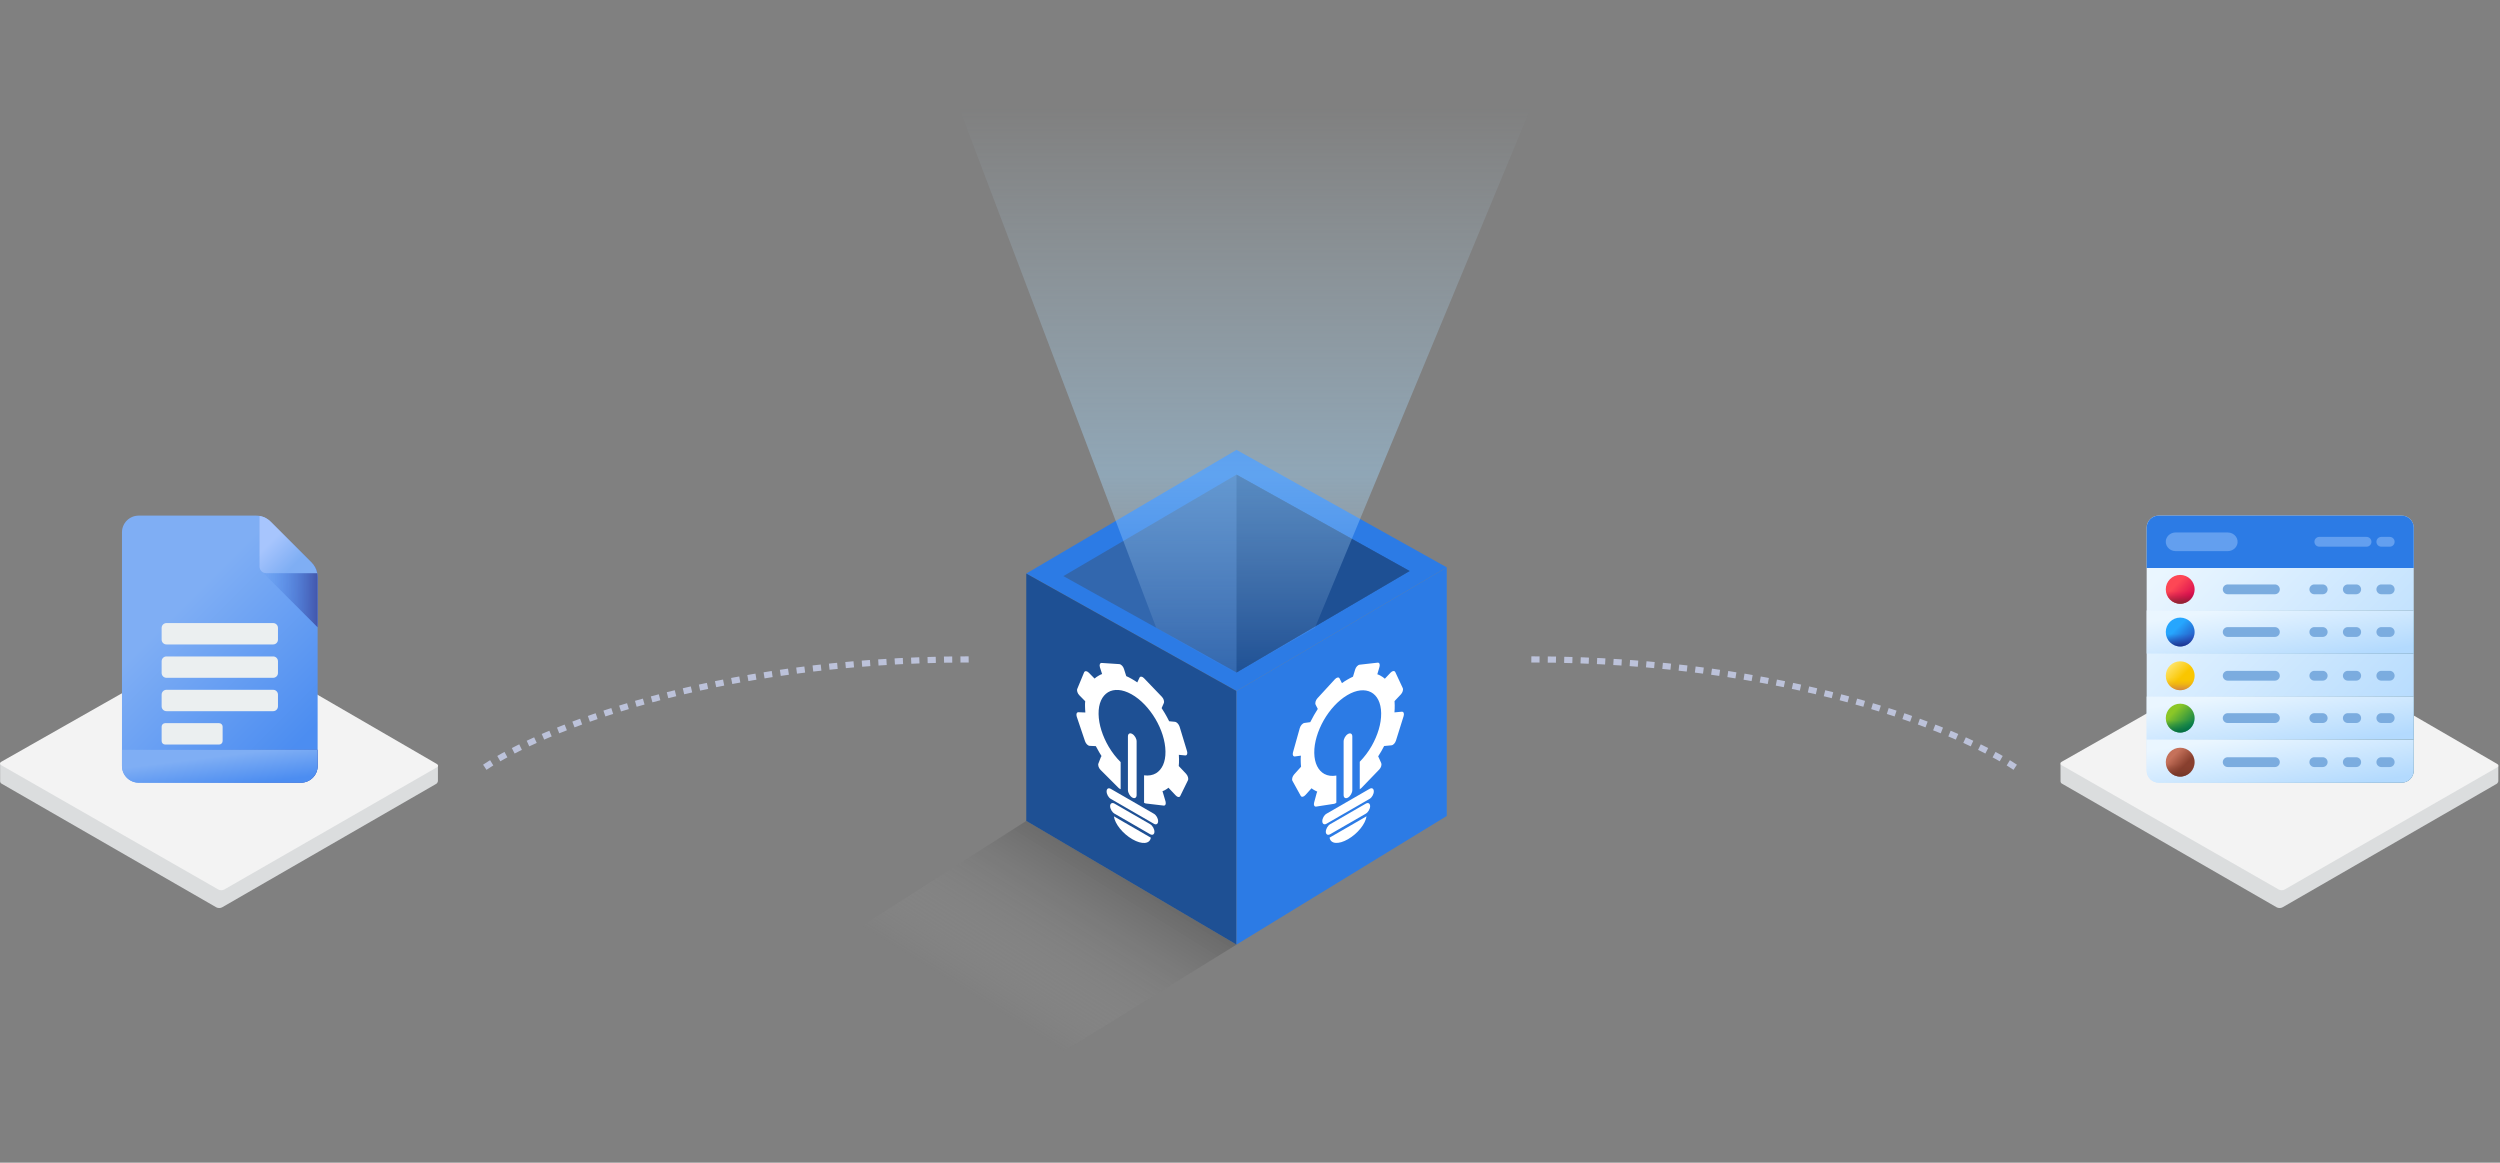 <svg width="1217" height="566" viewBox="0 0 1217 566" fill="none" xmlns="http://www.w3.org/2000/svg"><rect x="0" y="0" width="1217" height="566" fill="#808080" stroke="none"/><style>.moving{animation:moving 3.5s linear infinite;opacity:0;transform:translateX(-10px) translateY(-10px)}.moving2{animation:moving2 3.5s 1s linear infinite;opacity:0;transform:translateX(20px) translateY(-40px)}.moving5{animation:moving5 3.5s 1.7s linear infinite;opacity:0;transform:translateX(20px) translateY(-80px)}.left-slide{animation:leftslide 4.5s linear infinite;opacity:0}.right-slide{animation:rightslide 4.5s .7s linear infinite;opacity:0}@keyframes leftslide{0%{opacity:0;transform:translateX(100px) translateY(-2px)}10%{opacity:1;transform:translateX(100px) translateY(-2px)}40%{opacity:1;transform:translateX(0) translateY(10px)}70%{opacity:1;transform:translateX(-100px) translateY(30px)}80%{opacity:0;transform:translateX(-100px) translateY(30px)}100%{opacity:0;transform:translateX(-100px) translateY(30px)}}@keyframes rightslide{0%{opacity:0;transform:translateX(-100px) translateY(-10px)}10%{opacity:1;transform:translateX(-100px) translateY(-10px)}40%{opacity:1;transform:translateX(0) translateY(0)}70%{opacity:1;transform:translateX(100px) translateY(30px)}80%{opacity:0;transform:translateX(100px) translateY(30px)}100%{opacity:0;transform:translateX(100px) translateY(30px)}}@keyframes moving{0%{opacity:0;transform:translateX(-10px) translateY(-50px)}10%{opacity:1;transform:translateX(-10px) translateY(-40px)}80%{opacity:1;transform:translateX(-20px) translateY(70px)}100%{opacity:0;transform:translateX(-20px) translateY(90px)}}@keyframes moving2{0%{opacity:0;transform:translateX(0) translateY(-40px)}10%{opacity:1;transform:translateX(-10px) translateY(-30px)}80%{opacity:1;transform:translateX(-10px) translateY(70px)}100%{opacity:0;transform:translateX(-10px) translateY(85px)}}@keyframes moving5{0%{opacity:0;transform:translateX(0) translateY(-40px)}10%{opacity:1;transform:translateX(-20px) translateY(-30px)}80%{opacity:1;transform:translateX(-20px) translateY(70px)}100%{opacity:0;transform:translateX(-20px) translateY(90px)}}</style><path fill-rule="evenodd" clip-rule="evenodd" d="M0.068 379.905L0.053 371.893C0.053 371.893 106.481 318.805 107.276 319.26L213.179 372.925V380.15C213.179 380.15 213.179 381.182 212.147 381.698L108.127 441.685C107.332 442.14 106.083 442.14 105.288 441.685L0.693 381.438C-0.102 380.983 0.068 379.905 0.068 379.905Z" fill="#DBDDDE"/><path fill-rule="evenodd" clip-rule="evenodd" d="M0.569 370.861L105.397 311.341C106.192 310.886 107.441 310.886 108.236 311.341L212.649 371.893C213.444 372.347 213.444 373.086 212.649 373.54L109.145 433.028C108.35 433.482 107.101 433.482 106.306 433.028L0.625 372.508C-0.17 372.054 -0.226 371.315 0.569 370.861Z" fill="#F3F3F3"/><g clip-path="url(#clip0_36_229)"><path d="M59.377 259.126V372.876C59.377 377.344 63.032 381 67.5 381H146.497C150.967 381 154.623 377.343 154.623 372.874V280.924C154.623 278.429 153.632 276.037 151.868 274.273L131.351 253.755C129.586 251.991 127.194 251 124.699 251H67.503C63.033 251 59.377 254.657 59.377 259.126Z" fill="url(#paint0_linear_36_229)"/><path d="M81.028 313.716H132.972C133.593 313.716 134.19 313.469 134.629 313.03C135.069 312.59 135.316 311.994 135.316 311.372V305.656C135.316 305.034 135.069 304.438 134.629 303.999C134.19 303.559 133.593 303.312 132.972 303.312H81.028C80.407 303.312 79.81 303.559 79.371 303.999C78.931 304.438 78.684 305.034 78.684 305.656V311.372C78.684 311.994 78.931 312.59 79.371 313.03C79.81 313.469 80.407 313.716 81.028 313.716ZM81.028 329.957H132.972C133.593 329.957 134.19 329.71 134.629 329.271C135.069 328.831 135.316 328.235 135.316 327.613V321.897C135.316 321.275 135.069 320.679 134.629 320.24C134.19 319.8 133.593 319.553 132.972 319.553H81.028C80.407 319.553 79.81 319.8 79.371 320.24C78.931 320.679 78.684 321.275 78.684 321.897V327.613C78.684 328.235 78.931 328.831 79.371 329.271C79.81 329.71 80.407 329.957 81.028 329.957ZM81.028 346.198H132.972C133.593 346.198 134.19 345.951 134.629 345.512C135.069 345.072 135.316 344.476 135.316 343.854V338.138C135.316 337.517 135.069 336.92 134.629 336.481C134.19 336.041 133.593 335.794 132.972 335.794H81.028C80.407 335.794 79.81 336.041 79.371 336.481C78.931 336.92 78.684 337.517 78.684 338.138V343.854C78.684 344.476 78.931 345.072 79.371 345.512C79.811 345.951 80.407 346.198 81.028 346.198ZM80.381 362.439H106.676C107.126 362.439 107.558 362.261 107.876 361.942C108.194 361.624 108.373 361.192 108.373 360.742V353.732C108.373 353.282 108.194 352.851 107.876 352.532C107.558 352.214 107.126 352.035 106.676 352.035H80.381C79.931 352.035 79.5 352.214 79.181 352.532C78.863 352.851 78.684 353.282 78.684 353.732V360.742C78.684 361.192 78.863 361.624 79.181 361.942C79.5 362.261 79.931 362.439 80.381 362.439Z" fill="#EBEFF0"/><path d="M131.35 253.755C130.152 252.557 128.652 251.705 127.01 251.289V277.778L154.623 305.392V280.924C154.623 278.429 153.632 276.037 151.868 274.273L131.35 253.755Z" fill="url(#paint1_linear_36_229)"/><path d="M154.345 278.642C154.375 278.773 154.403 278.9 154.428 279.023H129.537C127.775 279.023 126.346 277.594 126.346 275.831V251.148C126.55 251.184 126.753 251.225 126.956 251.27C128.811 251.68 130.503 252.634 131.847 253.978L151.641 273.772C152.981 275.11 153.918 276.798 154.345 278.642Z" fill="url(#paint2_linear_36_229)"/><path d="M154.623 364.992V372.874C154.623 377.343 150.967 381 146.497 381H67.5C63.032 381 59.377 377.344 59.377 372.876V364.992H154.623Z" fill="url(#paint3_linear_36_229)"/><path d="M154.623 364.992V372.874C154.623 377.343 150.967 381 146.497 381H67.5C63.032 381 59.377 377.344 59.377 372.876V364.992H154.623Z" fill="url(#paint4_linear_36_229)"/></g><path fill-rule="evenodd" clip-rule="evenodd" d="M1003.07 379.905L1003.05 371.893C1003.05 371.893 1109.48 318.805 1110.28 319.26L1216.18 372.925V380.15C1216.18 380.15 1216.18 381.182 1215.15 381.698L1111.13 441.685C1110.33 442.14 1109.08 442.14 1108.29 441.685L1003.69 381.438C1002.9 380.983 1003.07 379.905 1003.07 379.905Z" fill="#DBDDDE"/><path fill-rule="evenodd" clip-rule="evenodd" d="M1003.57 370.861L1108.4 311.341C1109.19 310.886 1110.44 310.886 1111.24 311.341L1215.65 371.893C1216.44 372.347 1216.44 373.086 1215.65 373.54L1112.14 433.028C1111.35 433.482 1110.1 433.482 1109.31 433.028L1003.63 372.508C1002.83 372.054 1002.77 371.315 1003.57 370.861Z" fill="#F3F3F3"/><g clip-path="url(#clip1_36_229)"><path d="M1169.14 381H1050.86C1047.62 381 1045 378.376 1045 375.138V256.862C1045 253.624 1047.62 251 1050.86 251H1169.14C1172.38 251 1175 253.624 1175 256.862V375.138C1175 378.376 1172.38 381 1169.14 381Z" fill="url(#paint5_linear_36_229)"/><path d="M1045 297.188H1175V318.141H1045V297.188Z" fill="url(#paint6_linear_36_229)"/><path d="M1045 297.188H1175V318.141H1045V297.188Z" fill="url(#paint7_linear_36_229)"/><path d="M1045 339.094H1175V360.047H1045V339.094Z" fill="url(#paint8_linear_36_229)"/><path d="M1045 339.094H1175V360.047H1045V339.094Z" fill="url(#paint9_linear_36_229)"/><path d="M1175 360.047V375.137C1175 378.375 1172.37 381 1169.14 381H1050.86C1047.63 381 1045 378.375 1045 375.137V360.047H1175Z" fill="url(#paint10_linear_36_229)"/><path d="M1175 360.047V375.137C1175 378.375 1172.37 381 1169.14 381H1050.86C1047.63 381 1045 378.375 1045 375.137V360.047H1175Z" fill="url(#paint11_linear_36_229)"/><path d="M1169.14 251H1050.86C1047.62 251 1045 253.624 1045 256.862V276.49H1175V256.862C1175 253.624 1172.38 251 1169.14 251Z" fill="#2C7BE5"/><path d="M1084.44 268.283H1059.12C1055.8 268.283 1053.47 265.192 1054.57 262.241C1055.25 260.424 1057.07 259.207 1059.12 259.207H1084.44C1087.77 259.207 1090.09 262.298 1088.99 265.249C1088.31 267.066 1086.49 268.283 1084.44 268.283Z" fill="#639FEF"/><path d="M1126.66 263.745C1126.66 264.378 1126.91 264.985 1127.36 265.433C1127.81 265.881 1128.41 266.132 1129.05 266.132H1152.03C1152.66 266.132 1153.27 265.881 1153.72 265.433C1154.17 264.985 1154.42 264.378 1154.42 263.745C1154.42 263.112 1154.17 262.505 1153.72 262.057C1153.27 261.609 1152.66 261.358 1152.03 261.358H1129.05C1128.41 261.358 1127.81 261.609 1127.36 262.057C1126.91 262.505 1126.66 263.112 1126.66 263.745ZM1156.84 263.745C1156.84 264.378 1157.1 264.985 1157.54 265.433C1157.99 265.881 1158.6 266.132 1159.23 266.132H1163.32C1163.95 266.132 1164.56 265.881 1165 265.433C1165.45 264.985 1165.7 264.378 1165.7 263.745C1165.7 263.112 1165.45 262.505 1165 262.057C1164.56 261.609 1163.95 261.358 1163.32 261.358H1159.23C1158.6 261.358 1157.99 261.609 1157.54 262.057C1157.1 262.505 1156.84 263.112 1156.84 263.745Z" fill="#639FEF"/><path d="M1061.32 293.914C1065.2 293.914 1068.34 290.77 1068.34 286.891C1068.34 283.013 1065.2 279.869 1061.32 279.869C1057.44 279.869 1054.3 283.013 1054.3 286.891C1054.3 290.77 1057.44 293.914 1061.32 293.914Z" fill="url(#paint12_linear_36_229)"/><path d="M1061.32 293.914C1065.2 293.914 1068.34 290.77 1068.34 286.891H1054.3C1054.3 290.77 1057.44 293.914 1061.32 293.914Z" fill="url(#paint13_linear_36_229)"/><path d="M1082.05 286.891C1082.05 287.525 1082.3 288.132 1082.75 288.579C1083.2 289.027 1083.81 289.279 1084.44 289.279H1107.42C1108.06 289.279 1108.66 289.027 1109.11 288.579C1109.56 288.132 1109.81 287.525 1109.81 286.891C1109.81 286.258 1109.56 285.651 1109.11 285.204C1108.66 284.756 1108.06 284.504 1107.42 284.504H1084.44C1083.81 284.504 1083.2 284.756 1082.75 285.204C1082.3 285.651 1082.05 286.258 1082.05 286.891ZM1124.22 286.891C1124.22 287.525 1124.47 288.132 1124.92 288.579C1125.36 289.027 1125.97 289.279 1126.6 289.279H1130.69C1131.32 289.279 1131.93 289.027 1132.38 288.579C1132.82 288.132 1133.08 287.525 1133.08 286.891C1133.08 286.258 1132.82 285.651 1132.38 285.204C1131.93 284.756 1131.32 284.504 1130.69 284.504H1126.6C1125.97 284.504 1125.36 284.756 1124.92 285.204C1124.47 285.651 1124.22 286.258 1124.22 286.891ZM1140.53 286.891C1140.53 287.525 1140.78 288.132 1141.23 288.579C1141.68 289.027 1142.28 289.279 1142.92 289.279H1147C1147.64 289.279 1148.24 289.027 1148.69 288.579C1149.14 288.132 1149.39 287.525 1149.39 286.891C1149.39 286.258 1149.14 285.651 1148.69 285.204C1148.24 284.756 1147.64 284.504 1147 284.504H1142.92C1142.28 284.504 1141.68 284.756 1141.23 285.204C1140.78 285.651 1140.53 286.258 1140.53 286.891ZM1156.84 286.891C1156.84 287.525 1157.1 288.132 1157.54 288.579C1157.99 289.027 1158.6 289.279 1159.23 289.279H1163.32C1163.95 289.279 1164.56 289.027 1165 288.579C1165.45 288.132 1165.7 287.525 1165.7 286.891C1165.7 286.258 1165.45 285.651 1165 285.204C1164.56 284.756 1163.95 284.504 1163.32 284.504H1159.23C1158.6 284.504 1157.99 284.756 1157.54 285.204C1157.1 285.651 1156.84 286.258 1156.84 286.891Z" fill="#7BACDF"/><path d="M1061.32 335.973C1065.2 335.973 1068.34 332.829 1068.34 328.95C1068.34 325.072 1065.2 321.927 1061.32 321.927C1057.44 321.927 1054.3 325.072 1054.3 328.95C1054.3 332.829 1057.44 335.973 1061.32 335.973Z" fill="url(#paint14_linear_36_229)"/><path d="M1061.32 335.973C1065.2 335.973 1068.34 332.829 1068.34 328.95H1054.3C1054.3 332.829 1057.44 335.973 1061.32 335.973Z" fill="url(#paint15_linear_36_229)"/><path d="M1082.05 328.95C1082.05 329.583 1082.3 330.191 1082.75 330.638C1083.2 331.086 1083.81 331.337 1084.44 331.337H1107.42C1108.06 331.337 1108.66 331.086 1109.11 330.638C1109.56 330.191 1109.81 329.583 1109.81 328.95C1109.81 328.317 1109.56 327.71 1109.11 327.262C1108.66 326.815 1108.06 326.563 1107.42 326.563H1084.44C1083.81 326.563 1083.2 326.815 1082.75 327.262C1082.3 327.71 1082.05 328.317 1082.05 328.95ZM1124.22 328.95C1124.22 329.583 1124.47 330.191 1124.92 330.638C1125.36 331.086 1125.97 331.337 1126.6 331.337H1130.69C1131.32 331.337 1131.93 331.086 1132.38 330.638C1132.82 330.191 1133.08 329.583 1133.08 328.95C1133.08 328.317 1132.82 327.71 1132.38 327.262C1131.93 326.815 1131.32 326.563 1130.69 326.563H1126.6C1125.97 326.563 1125.36 326.815 1124.92 327.262C1124.47 327.71 1124.22 328.317 1124.22 328.95ZM1140.53 328.95C1140.53 329.583 1140.78 330.191 1141.23 330.638C1141.68 331.086 1142.28 331.337 1142.92 331.337H1147C1147.64 331.337 1148.24 331.086 1148.69 330.638C1149.14 330.191 1149.39 329.583 1149.39 328.95C1149.39 328.317 1149.14 327.71 1148.69 327.262C1148.24 326.815 1147.64 326.563 1147 326.563H1142.92C1142.28 326.563 1141.68 326.815 1141.23 327.262C1140.78 327.71 1140.53 328.317 1140.53 328.95ZM1156.84 328.95C1156.84 329.583 1157.1 330.191 1157.54 330.638C1157.99 331.086 1158.6 331.337 1159.23 331.337H1163.32C1163.95 331.337 1164.56 331.086 1165 330.638C1165.45 330.191 1165.7 329.583 1165.7 328.95C1165.7 328.317 1165.45 327.71 1165 327.262C1164.56 326.815 1163.95 326.563 1163.32 326.563H1159.23C1158.6 326.563 1157.99 326.815 1157.54 327.262C1157.1 327.71 1156.84 328.317 1156.84 328.95Z" fill="#7BACDF"/><path d="M1061.32 378.032C1065.2 378.032 1068.34 374.888 1068.34 371.009C1068.34 367.131 1065.2 363.986 1061.32 363.986C1057.44 363.986 1054.3 367.131 1054.3 371.009C1054.3 374.888 1057.44 378.032 1061.32 378.032Z" fill="url(#paint16_linear_36_229)"/><path d="M1061.32 378.032C1065.2 378.032 1068.34 374.888 1068.34 371.009H1054.3C1054.3 374.888 1057.44 378.032 1061.32 378.032Z" fill="url(#paint17_linear_36_229)"/><path d="M1082.05 371.009C1082.05 371.642 1082.3 372.249 1082.75 372.697C1083.2 373.145 1083.81 373.396 1084.44 373.396H1107.42C1108.06 373.396 1108.66 373.145 1109.11 372.697C1109.56 372.249 1109.81 371.642 1109.81 371.009C1109.81 370.376 1109.56 369.769 1109.11 369.321C1108.66 368.873 1108.06 368.622 1107.42 368.622H1084.44C1083.81 368.622 1083.2 368.873 1082.75 369.321C1082.3 369.769 1082.05 370.376 1082.05 371.009ZM1124.22 371.009C1124.22 371.642 1124.47 372.249 1124.92 372.697C1125.36 373.145 1125.97 373.396 1126.6 373.396H1130.69C1131.32 373.396 1131.93 373.145 1132.38 372.697C1132.82 372.249 1133.08 371.642 1133.08 371.009C1133.08 370.376 1132.82 369.769 1132.38 369.321C1131.93 368.873 1131.32 368.622 1130.69 368.622H1126.6C1125.97 368.622 1125.36 368.873 1124.92 369.321C1124.47 369.769 1124.22 370.376 1124.22 371.009ZM1140.53 371.009C1140.53 371.642 1140.78 372.249 1141.23 372.697C1141.68 373.145 1142.28 373.396 1142.92 373.396H1147C1147.64 373.396 1148.24 373.145 1148.69 372.697C1149.14 372.249 1149.39 371.642 1149.39 371.009C1149.39 370.376 1149.14 369.769 1148.69 369.321C1148.24 368.873 1147.64 368.622 1147 368.622H1142.92C1142.28 368.622 1141.68 368.873 1141.23 369.321C1140.78 369.769 1140.53 370.376 1140.53 371.009ZM1156.84 371.009C1156.84 371.642 1157.1 372.249 1157.54 372.697C1157.99 373.145 1158.6 373.396 1159.23 373.396H1163.32C1163.95 373.396 1164.56 373.145 1165 372.697C1165.45 372.249 1165.7 371.642 1165.7 371.009C1165.7 370.376 1165.45 369.769 1165 369.321C1164.56 368.873 1163.95 368.622 1163.32 368.622H1159.23C1158.6 368.622 1157.99 368.873 1157.54 369.321C1157.1 369.769 1156.84 370.376 1156.84 371.009Z" fill="#7BACDF"/><path d="M1061.32 356.593C1065.2 356.593 1068.34 353.449 1068.34 349.571C1068.34 345.692 1065.2 342.548 1061.32 342.548C1057.44 342.548 1054.3 345.692 1054.3 349.571C1054.3 353.449 1057.44 356.593 1061.32 356.593Z" fill="url(#paint18_linear_36_229)"/><path d="M1061.32 356.593C1065.2 356.593 1068.34 353.449 1068.34 349.571H1054.3C1054.3 353.449 1057.44 356.593 1061.32 356.593Z" fill="url(#paint19_linear_36_229)"/><path d="M1082.05 349.571C1082.05 350.204 1082.3 350.811 1082.75 351.259C1083.2 351.706 1083.81 351.958 1084.44 351.958H1107.42C1108.06 351.958 1108.66 351.706 1109.11 351.259C1109.56 350.811 1109.81 350.204 1109.81 349.571C1109.81 348.937 1109.56 348.33 1109.11 347.883C1108.66 347.435 1108.06 347.183 1107.42 347.183H1084.44C1083.81 347.183 1083.2 347.435 1082.75 347.883C1082.3 348.33 1082.05 348.937 1082.05 349.571ZM1124.22 349.571C1124.22 350.204 1124.47 350.811 1124.92 351.259C1125.36 351.706 1125.97 351.958 1126.6 351.958H1130.69C1131.32 351.958 1131.93 351.706 1132.38 351.259C1132.82 350.811 1133.08 350.204 1133.08 349.571C1133.08 348.937 1132.82 348.33 1132.38 347.883C1131.93 347.435 1131.32 347.183 1130.69 347.183H1126.6C1125.97 347.183 1125.36 347.435 1124.92 347.883C1124.47 348.33 1124.22 348.937 1124.22 349.571ZM1140.53 349.571C1140.53 350.204 1140.78 350.811 1141.23 351.259C1141.68 351.706 1142.28 351.958 1142.92 351.958H1147C1147.64 351.958 1148.24 351.706 1148.69 351.259C1149.14 350.811 1149.39 350.204 1149.39 349.571C1149.39 348.937 1149.14 348.33 1148.69 347.883C1148.24 347.435 1147.64 347.183 1147 347.183H1142.92C1142.28 347.183 1141.68 347.435 1141.23 347.883C1140.78 348.33 1140.53 348.937 1140.53 349.571ZM1156.84 349.571C1156.84 350.204 1157.1 350.811 1157.54 351.259C1157.99 351.706 1158.6 351.958 1159.23 351.958H1163.32C1163.95 351.958 1164.56 351.706 1165 351.259C1165.45 350.811 1165.7 350.204 1165.7 349.571C1165.7 348.937 1165.45 348.33 1165 347.883C1164.56 347.435 1163.95 347.183 1163.32 347.183H1159.23C1158.6 347.183 1157.99 347.435 1157.54 347.883C1157.1 348.33 1156.84 348.937 1156.84 349.571Z" fill="#7BACDF"/><path d="M1061.32 314.688C1065.2 314.688 1068.34 311.543 1068.34 307.665C1068.34 303.786 1065.2 300.642 1061.32 300.642C1057.44 300.642 1054.3 303.786 1054.3 307.665C1054.3 311.543 1057.44 314.688 1061.32 314.688Z" fill="url(#paint20_linear_36_229)"/><path d="M1061.32 314.687C1065.2 314.687 1068.34 311.543 1068.34 307.665H1054.3C1054.3 311.543 1057.44 314.687 1061.32 314.687Z" fill="url(#paint21_linear_36_229)"/><path d="M1082.05 307.665C1082.05 308.298 1082.3 308.905 1082.75 309.353C1083.2 309.8 1083.81 310.052 1084.44 310.052H1107.42C1108.06 310.052 1108.66 309.8 1109.11 309.353C1109.56 308.905 1109.81 308.298 1109.81 307.665C1109.81 307.032 1109.56 306.424 1109.11 305.977C1108.66 305.529 1108.06 305.278 1107.42 305.278H1084.44C1083.81 305.278 1083.2 305.529 1082.75 305.977C1082.3 306.424 1082.05 307.032 1082.05 307.665ZM1124.22 307.665C1124.22 308.298 1124.47 308.905 1124.92 309.353C1125.36 309.8 1125.97 310.052 1126.6 310.052H1130.69C1131.32 310.052 1131.93 309.8 1132.38 309.353C1132.82 308.905 1133.08 308.298 1133.08 307.665C1133.08 307.032 1132.82 306.424 1132.38 305.977C1131.93 305.529 1131.32 305.278 1130.69 305.278H1126.6C1125.97 305.278 1125.36 305.529 1124.92 305.977C1124.47 306.424 1124.22 307.032 1124.22 307.665ZM1140.53 307.665C1140.53 308.298 1140.78 308.905 1141.23 309.353C1141.68 309.8 1142.28 310.052 1142.92 310.052H1147C1147.64 310.052 1148.24 309.8 1148.69 309.353C1149.14 308.905 1149.39 308.298 1149.39 307.665C1149.39 307.032 1149.14 306.424 1148.69 305.977C1148.24 305.529 1147.64 305.278 1147 305.278H1142.92C1142.28 305.278 1141.68 305.529 1141.23 305.977C1140.78 306.424 1140.53 307.032 1140.53 307.665ZM1156.84 307.665C1156.84 308.298 1157.1 308.905 1157.54 309.353C1157.99 309.8 1158.6 310.052 1159.23 310.052H1163.32C1163.95 310.052 1164.56 309.8 1165 309.353C1165.45 308.905 1165.7 308.298 1165.7 307.665C1165.7 307.032 1165.45 306.424 1165 305.977C1164.56 305.529 1163.95 305.278 1163.32 305.278H1159.23C1158.6 305.278 1157.99 305.529 1157.54 305.977C1157.1 306.424 1156.84 307.032 1156.84 307.665Z" fill="#7BACDF"/></g><path d="M236 373.5C262 356 345.6 321 472 321" stroke="#BCC2DA" stroke-width="3" stroke-dasharray="4 4"/><path d="M981 373.5C955 356 871.4 321 745 321" stroke="#BCC2DA" stroke-width="3" stroke-dasharray="4 4"/><g clip-path="url(#clip2_36_229)" class="left-slide"><path d="M359.087 304.267L340.116 333.679C339.371 334.835 339.706 336.39 340.861 337.135L361.287 350.31C362.443 351.056 363.999 350.72 364.744 349.564L380.08 325.789C380.496 325.144 380.639 324.36 380.477 323.61L378.593 314.882C378.432 314.132 377.978 313.477 377.333 313.061L362.544 303.521C361.388 302.776 359.833 303.111 359.087 304.267Z" fill="url(#paint22_linear_36_229)"/><path d="M355.581 321.994L369.012 330.657C369.173 330.761 369.368 330.796 369.555 330.756C369.742 330.715 369.905 330.602 370.009 330.442L370.963 328.964C371.066 328.803 371.102 328.608 371.061 328.421C371.021 328.234 370.908 328.07 370.747 327.967L357.316 319.303C357.156 319.2 356.96 319.164 356.773 319.204C356.586 319.245 356.423 319.358 356.319 319.518L355.366 320.996C355.262 321.157 355.227 321.353 355.267 321.54C355.307 321.727 355.42 321.89 355.581 321.994ZM352.872 326.193L366.303 334.856C366.464 334.96 366.659 334.996 366.846 334.955C367.033 334.915 367.197 334.802 367.3 334.641L368.254 333.163C368.357 333.002 368.393 332.807 368.353 332.62C368.312 332.433 368.199 332.27 368.039 332.166L354.608 323.503C354.447 323.399 354.252 323.363 354.065 323.404C353.878 323.444 353.714 323.557 353.611 323.718L352.657 325.196C352.554 325.357 352.518 325.552 352.558 325.739C352.599 325.926 352.712 326.089 352.872 326.193ZM350.164 330.392L363.595 339.056C363.755 339.159 363.951 339.195 364.138 339.155C364.325 339.114 364.488 339.001 364.592 338.841L365.545 337.363C365.649 337.202 365.684 337.006 365.644 336.819C365.604 336.632 365.491 336.469 365.33 336.365L351.899 327.702C351.738 327.598 351.543 327.563 351.356 327.603C351.169 327.644 351.006 327.757 350.902 327.917L349.949 329.395C349.845 329.556 349.809 329.751 349.85 329.938C349.89 330.125 350.003 330.289 350.164 330.392ZM347.288 334.484L354.087 338.869C354.203 338.944 354.344 338.97 354.48 338.941C354.615 338.912 354.733 338.83 354.808 338.714L355.978 336.901C356.053 336.785 356.078 336.643 356.049 336.508C356.02 336.372 355.938 336.254 355.822 336.179L349.023 331.794C348.907 331.719 348.765 331.693 348.63 331.722C348.494 331.751 348.376 331.833 348.301 331.949L347.132 333.762C347.057 333.878 347.031 334.02 347.06 334.155C347.089 334.291 347.171 334.409 347.288 334.484Z" fill="#EBEFF0"/><path d="M378.593 314.882C378.483 314.373 378.238 313.902 377.883 313.521L373.464 320.37L375.999 332.116L380.08 325.789C380.496 325.144 380.639 324.36 380.477 323.61L378.593 314.882Z" fill="url(#paint23_linear_36_229)"/><path d="M380.388 325.153C380.374 325.191 380.36 325.229 380.346 325.265L373.91 321.113C373.455 320.819 373.323 320.212 373.617 319.756L377.734 313.374C377.781 313.417 377.827 313.461 377.872 313.507C378.283 313.922 378.561 314.451 378.685 315.023L380.501 323.442C380.625 324.012 380.585 324.604 380.388 325.153Z" fill="url(#paint24_linear_36_229)"/><path d="M366.059 347.526L364.744 349.564C363.999 350.72 362.443 351.056 361.288 350.31L340.861 337.135C339.706 336.39 339.371 334.835 340.116 333.679L341.431 331.641L366.059 347.526Z" fill="url(#paint25_linear_36_229)"/><path d="M366.059 347.526L364.744 349.564C363.999 350.72 362.443 351.056 361.288 350.31L340.861 337.135C339.706 336.39 339.371 334.835 340.116 333.679L341.431 331.641L366.059 347.526Z" fill="url(#paint26_linear_36_229)"/></g><g class="right-slide"><path d="M877.122 338.219L878.024 334.623C878.808 331.498 878.315 328.189 876.653 325.424C874.991 322.659 872.297 320.664 869.163 319.877L833.629 310.964C830.495 310.178 827.178 310.665 824.408 312.319C821.638 313.972 819.641 316.657 818.857 319.782L817.955 323.377C817.172 326.502 817.665 329.811 819.327 332.576C820.988 335.341 823.682 337.337 826.816 338.123L862.351 347.036C865.484 347.822 868.801 347.335 871.572 345.681C874.342 344.028 876.338 341.343 877.122 338.219Z" fill="#7CB3F4"/><path d="M845.125 332.222C845.019 332.655 845.12 333.119 845.406 333.515C845.692 333.911 846.14 334.205 846.651 334.335C846.906 334.399 847.169 334.421 847.426 334.398C847.682 334.375 847.926 334.309 848.145 334.203C848.364 334.096 848.552 333.952 848.7 333.779C848.848 333.605 848.952 333.405 849.006 333.19L850.854 325.778C850.907 325.563 850.909 325.337 850.86 325.114C850.811 324.892 850.713 324.676 850.569 324.479C850.426 324.283 850.241 324.109 850.026 323.969C849.81 323.829 849.568 323.724 849.313 323.662C848.8 323.536 848.266 323.586 847.828 323.801C847.39 324.016 847.082 324.379 846.973 324.81L845.125 332.222Z" fill="#E2F0FA"/><path d="M844.771 326.131C844.339 326.024 843.875 326.124 843.479 326.41C843.083 326.695 842.787 327.142 842.657 327.654C842.592 327.909 842.57 328.172 842.593 328.428C842.615 328.684 842.681 328.929 842.787 329.148C842.893 329.367 843.037 329.556 843.21 329.704C843.384 329.852 843.584 329.956 843.798 330.011L851.208 331.869C851.423 331.922 851.648 331.925 851.871 331.876C852.094 331.828 852.31 331.729 852.507 331.586C852.704 331.443 852.877 331.259 853.018 331.043C853.158 330.828 853.263 330.586 853.326 330.33C853.453 329.818 853.404 329.284 853.189 328.846C852.975 328.407 852.612 328.099 852.181 327.99L844.771 326.131Z" fill="#E2F0FA"/></g><path opacity="0.4" d="M328 509.192L499.587 399.617L601.937 459.823L430.35 565.786L328 509.192Z" fill="url(#paint27_linear_36_229)"/><path d="M499.587 279.206L601.937 219L704.287 276.196L601.937 336.402L499.587 279.206Z" fill="#2C7BE5"/><path d="M517.65 280.441L601.938 231.041L686.226 277.971L601.938 327.371L517.65 280.441Z" fill="#3267AE"/><path d="M601.937 279.206V231.041L686.225 277.971L601.937 327.371V279.206Z" fill="#1E5094"/><path d="M499.587 279.206V399.618L601.937 459.824V336.402L499.587 279.206Z" fill="#1E5094"/><path d="M601.937 336.401L704.287 276.195V397.209L601.937 459.824V336.401Z" fill="#2C7BE5"/><g clip-path="url(#clip3_36_229)"><path fill-rule="evenodd" clip-rule="evenodd" d="M641.252 385.366C641.13 385.575 641.049 385.808 640.967 386.041L639.706 390.721C639.38 391.885 639.828 392.789 640.723 392.644L649.516 391.286C649.841 391.238 650.208 391.026 650.533 390.745V377.544C648.335 377.929 646.341 377.64 644.712 376.767C641.741 375.136 639.868 371.615 639.787 366.549C639.706 361.436 641.497 355.753 644.387 350.645C647.277 345.583 651.307 341.118 655.784 338.44L655.825 338.416C660.343 335.715 664.414 335.41 667.426 336.971C670.398 338.556 672.27 342.077 672.351 347.143V347.19C672.433 352.302 670.642 357.985 667.752 363.093C666.124 365.939 664.129 368.578 661.931 370.824V384.211C662.175 384.07 662.46 383.859 662.704 383.625L671.415 374.598C672.311 373.709 672.718 372.312 672.392 371.478L671.008 368.418C670.967 368.349 670.927 368.279 670.886 368.21C671.456 367.37 671.985 366.506 672.474 365.62C672.962 364.78 673.41 363.964 673.817 363.125C673.858 363.148 673.898 363.124 673.939 363.147C675.079 363.047 676.218 362.9 677.318 362.823C678.172 362.795 679.19 361.742 679.556 360.508C680.818 356.526 682.039 352.52 683.301 348.538C683.668 347.304 683.261 346.423 682.406 346.452C681.266 346.552 680.167 346.675 679.027 346.775C678.946 346.776 678.864 346.776 678.824 346.8C678.905 345.637 678.986 344.474 678.946 343.336L678.986 343.312L678.946 343.289C678.946 342.592 678.905 341.965 678.864 341.291L681.958 338.017C682.813 337.106 683.22 335.708 682.854 334.944C681.632 332.348 680.411 329.753 679.231 327.181C678.824 326.393 677.847 326.492 676.951 327.428L674.143 330.397C673.491 329.843 672.799 329.313 672.026 328.923C671.537 328.647 671.008 328.395 670.479 328.236L671.537 324.603C671.904 323.369 671.456 322.465 670.601 322.587C667.711 322.908 664.821 323.228 661.89 323.572C661.035 323.647 660.018 324.746 659.692 325.91L658.634 329.403C657.697 329.851 656.761 330.299 655.784 330.909V330.863L655.744 330.933C654.929 331.403 654.075 331.943 653.261 332.552L652.121 330.282C651.754 329.517 650.737 329.686 649.882 330.598C647.033 333.731 644.183 336.817 641.334 339.903C640.438 340.885 640.072 342.258 640.438 343.023L641.497 345.108C640.845 346.088 640.235 347.092 639.665 348.118C639.014 349.238 638.403 350.381 637.833 351.546L634.984 351.936C634.088 352.082 633.111 353.157 632.745 354.391C631.646 358.326 630.547 362.307 629.407 366.312C629.081 367.477 629.529 368.38 630.425 368.235L633.274 367.845C633.193 368.729 633.152 369.589 633.193 370.449C633.193 371.425 633.274 372.354 633.355 373.237C633.315 373.26 633.315 373.307 633.274 373.33C632.175 374.569 631.076 375.808 629.977 377C629.122 377.959 628.756 379.379 629.163 380.12C630.506 382.552 631.849 384.984 633.193 387.416C633.6 388.157 634.617 387.988 635.472 387.029L638.444 383.733C638.973 384.125 639.502 384.517 640.113 384.815C640.479 385.022 640.845 385.182 641.252 385.366Z" fill="white"/><path fill-rule="evenodd" clip-rule="evenodd" d="M656.191 357.31C657.372 356.628 658.308 357.157 658.308 358.505V384.583C658.308 385.931 657.372 387.587 656.191 388.269C655.011 388.95 654.075 388.375 654.075 387.027V360.949C654.075 359.601 655.011 357.991 656.191 357.31Z" fill="white"/><path fill-rule="evenodd" clip-rule="evenodd" d="M643.695 399.714C643.695 398.366 644.59 396.78 645.73 396.122L666.734 383.995C667.874 383.337 668.769 383.889 668.769 385.237C668.769 386.585 667.874 388.218 666.734 388.876L645.73 401.002C644.59 401.661 643.695 401.062 643.695 399.714Z" fill="white"/><path fill-rule="evenodd" clip-rule="evenodd" d="M645.404 404.909C645.404 403.561 646.381 401.882 647.521 401.223L664.862 391.212C666.042 390.53 666.978 391.105 666.978 392.454C666.978 393.755 666.042 395.411 664.862 396.093L647.521 406.104C646.381 406.762 645.404 406.211 645.404 404.909Z" fill="white"/><path fill-rule="evenodd" clip-rule="evenodd" d="M665.228 397.369C664.739 401.044 660.913 405.81 656.232 408.513C651.551 411.215 647.725 410.868 647.236 407.756L665.228 397.369Z" fill="white"/></g><g clip-path="url(#clip4_36_229)"><path fill-rule="evenodd" clip-rule="evenodd" d="M536.252 368.092C536.13 368.161 536.049 368.3 535.967 368.439L534.706 371.662C534.38 372.45 534.828 373.87 535.723 374.759L544.516 383.554C544.841 383.882 545.208 384.093 545.533 384.188V370.987C543.335 368.834 541.341 366.242 539.712 363.489C536.741 358.426 534.868 352.743 534.787 347.583C534.706 342.376 536.497 338.762 539.387 336.99C542.277 335.266 546.307 335.454 550.784 337.946L550.825 337.97C555.343 340.485 559.414 344.881 562.426 349.92C565.398 354.936 567.27 360.619 567.351 365.78V365.826C567.433 371.033 565.642 374.647 562.752 376.419C561.124 377.385 559.129 377.72 556.931 377.428V390.815C557.175 390.956 557.46 391.074 557.704 391.122L566.415 392.154C567.311 392.299 567.718 391.372 567.392 390.161L566.008 385.504C565.967 385.387 565.927 385.271 565.886 385.155C566.456 384.972 566.985 384.72 567.474 384.398C567.962 384.122 568.41 383.823 568.817 383.453C568.858 383.523 568.898 383.547 568.939 383.617C570.079 384.833 571.218 386.002 572.318 387.194C573.172 388.153 574.19 388.275 574.556 387.464C575.818 384.939 577.039 382.343 578.301 379.818C578.668 379.007 578.261 377.656 577.406 376.698C576.266 375.482 575.167 374.336 574.027 373.12C573.946 373.027 573.864 372.933 573.824 372.91C573.905 371.841 573.986 370.773 573.946 369.587L573.986 369.61L573.946 369.54C573.946 368.843 573.905 368.169 573.864 367.448L576.958 367.747C577.813 367.822 578.22 366.895 577.854 365.707C576.632 361.702 575.411 357.696 574.231 353.761C573.824 352.503 572.847 351.474 571.951 351.375L569.143 351.102C568.491 349.796 567.799 348.467 567.026 347.184C566.537 346.344 566.008 345.481 565.479 344.71L566.537 342.3C566.904 341.489 566.456 340.068 565.601 339.203C562.711 336.186 559.821 333.169 556.89 330.129C556.035 329.217 555.018 329.141 554.692 329.929L553.634 332.2C552.697 331.567 551.761 330.933 550.784 330.416V330.369L550.744 330.392C549.929 329.922 549.075 329.475 548.261 329.144L547.121 325.558C546.754 324.37 545.737 323.364 544.882 323.289C542.033 323.132 539.183 322.927 536.334 322.723C535.438 322.671 535.072 323.622 535.438 324.809L536.497 328.117C535.845 328.345 535.235 328.643 534.665 329.011C534.014 329.379 533.403 329.817 532.833 330.325L529.984 327.424C529.088 326.536 528.111 326.483 527.745 327.294C526.646 329.96 525.547 332.672 524.407 335.361C524.081 336.149 524.529 337.57 525.425 338.459L528.274 341.359C528.193 342.149 528.152 342.962 528.193 343.869C528.193 344.845 528.274 345.868 528.355 346.845C528.315 346.821 528.315 346.868 528.274 346.844C527.175 346.814 526.076 346.784 524.977 346.707C524.122 346.678 523.756 347.675 524.163 348.887C525.506 352.87 526.849 356.853 528.193 360.836C528.6 362.047 529.617 363.053 530.472 363.081L533.444 363.216C533.973 364.219 534.502 365.222 535.113 366.225C535.479 366.855 535.845 367.439 536.252 368.092Z" fill="white"/><path fill-rule="evenodd" clip-rule="evenodd" d="M551.191 357.286C552.372 357.968 553.308 359.578 553.308 360.926V387.004C553.308 388.352 552.372 388.927 551.191 388.245C550.011 387.564 549.075 385.908 549.075 384.56V358.482C549.075 357.133 550.011 356.605 551.191 357.286Z" fill="white"/><path fill-rule="evenodd" clip-rule="evenodd" d="M538.695 385.26C538.695 383.912 539.59 383.36 540.73 384.018L561.734 396.145C562.874 396.803 563.769 398.389 563.769 399.737C563.769 401.085 562.874 401.684 561.734 401.026L540.73 388.899C539.59 388.241 538.695 386.609 538.695 385.26Z" fill="white"/><path fill-rule="evenodd" clip-rule="evenodd" d="M540.404 392.43C540.404 391.082 541.381 390.53 542.521 391.188L559.862 401.2C561.042 401.882 561.978 403.538 561.978 404.886C561.978 406.187 561.042 406.762 559.862 406.081L542.521 396.069C541.381 395.411 540.404 393.732 540.404 392.43Z" fill="white"/><path fill-rule="evenodd" clip-rule="evenodd" d="M560.228 407.78C559.739 410.891 555.913 411.239 551.232 408.536C546.551 405.834 542.725 401.068 542.236 397.392L560.228 407.78Z" fill="white"/></g><path fill-rule="evenodd" clip-rule="evenodd" d="M601.483 327.665L562.862 305.637L447 0H767L640.103 305.637L601.483 327.665Z" fill="url(#paint28_linear_36_229)"/><g class="moving"><path d="M671.977 200.63V195.566C671.977 191.166 670.229 186.946 667.117 183.835C664.006 180.723 659.786 178.976 655.386 178.976H605.494C601.093 178.976 596.873 180.723 593.762 183.835C590.651 186.946 588.903 191.166 588.903 195.566V200.63C588.903 205.03 590.651 209.25 593.762 212.361C596.873 215.473 601.093 217.221 605.494 217.221H655.386C659.786 217.221 664.006 215.473 667.117 212.361C670.229 209.25 671.977 205.03 671.977 200.63Z" fill="#4895EF"/><path d="M628.048 203.516C628.05 204.148 628.301 204.752 628.747 205.199C629.193 205.645 629.798 205.897 630.429 205.9C630.743 205.901 631.054 205.841 631.345 205.721C631.636 205.602 631.9 205.427 632.123 205.206C632.346 204.984 632.523 204.721 632.644 204.431C632.765 204.142 632.828 203.831 632.829 203.516V192.68C632.828 192.366 632.765 192.055 632.644 191.765C632.523 191.475 632.346 191.212 632.123 190.991C631.9 190.769 631.636 190.594 631.345 190.475C631.054 190.356 630.743 190.295 630.429 190.296C629.798 190.299 629.193 190.551 628.747 190.997C628.301 191.444 628.05 192.049 628.048 192.68V203.516Z" fill="#E2F0FA"/><path d="M625.02 195.708C624.389 195.709 623.784 195.961 623.338 196.407C622.891 196.853 622.639 197.457 622.637 198.089C622.635 198.403 622.696 198.714 622.815 199.005C622.934 199.295 623.11 199.56 623.331 199.783C623.552 200.006 623.815 200.183 624.105 200.304C624.395 200.425 624.706 200.488 625.02 200.489H635.857C636.171 200.488 636.482 200.425 636.772 200.304C637.062 200.183 637.325 200.006 637.546 199.783C637.767 199.56 637.943 199.295 638.062 199.005C638.181 198.714 638.242 198.403 638.24 198.089C638.238 197.457 637.986 196.853 637.539 196.407C637.093 195.961 636.488 195.709 635.857 195.708H625.02Z" fill="#E2F0FA"/></g><g class="moving2"><path d="M671.977 200.63V195.566C671.977 191.166 670.229 186.946 667.117 183.835C664.006 180.723 659.786 178.976 655.386 178.976H605.494C601.093 178.976 596.873 180.723 593.762 183.835C590.651 186.946 588.903 191.166 588.903 195.566V200.63C588.903 205.03 590.651 209.25 593.762 212.361C596.873 215.473 601.093 217.221 605.494 217.221H655.386C659.786 217.221 664.006 215.473 667.117 212.361C670.229 209.25 671.977 205.03 671.977 200.63Z" fill="#7CB3F4"/><path d="M628.048 203.516C628.05 204.148 628.301 204.752 628.747 205.199C629.193 205.645 629.798 205.897 630.429 205.9C630.743 205.901 631.054 205.841 631.345 205.721C631.636 205.602 631.9 205.427 632.123 205.206C632.346 204.984 632.523 204.721 632.644 204.431C632.765 204.142 632.828 203.831 632.829 203.516V192.68C632.828 192.366 632.765 192.055 632.644 191.765C632.523 191.475 632.346 191.212 632.123 190.991C631.9 190.769 631.636 190.594 631.345 190.475C631.054 190.356 630.743 190.295 630.429 190.296C629.798 190.299 629.193 190.551 628.747 190.997C628.301 191.444 628.05 192.049 628.048 192.68V203.516Z" fill="#E2F0FA"/><path d="M625.02 195.708C624.389 195.709 623.784 195.961 623.338 196.407C622.891 196.853 622.639 197.457 622.637 198.089C622.635 198.403 622.696 198.714 622.815 199.005C622.934 199.295 623.11 199.56 623.331 199.783C623.552 200.006 623.815 200.183 624.105 200.304C624.395 200.425 624.706 200.488 625.02 200.489H635.857C636.171 200.488 636.482 200.425 636.772 200.304C637.062 200.183 637.325 200.006 637.546 199.783C637.767 199.56 637.943 199.295 638.062 199.005C638.181 198.714 638.242 198.403 638.24 198.089C638.238 197.457 637.986 196.853 637.539 196.407C637.093 195.961 636.488 195.709 635.857 195.708H625.02Z" fill="#E2F0FA"/></g><g class="moving5"><path d="M671.977 200.63V195.566C671.977 191.166 670.229 186.946 667.117 183.835C664.006 180.723 659.786 178.976 655.386 178.976H605.494C601.093 178.976 596.873 180.723 593.762 183.835C590.651 186.946 588.903 191.166 588.903 195.566V200.63C588.903 205.03 590.651 209.25 593.762 212.361C596.873 215.473 601.093 217.221 605.494 217.221H655.386C659.786 217.221 664.006 215.473 667.117 212.361C670.229 209.25 671.977 205.03 671.977 200.63Z" fill="#4895EF"/><path d="M625.02 195.708C624.389 195.709 623.784 195.961 623.338 196.407C622.891 196.853 622.639 197.457 622.637 198.089C622.635 198.403 622.696 198.714 622.815 199.005C622.934 199.295 623.11 199.56 623.331 199.783C623.552 200.006 623.815 200.183 624.105 200.304C624.395 200.425 624.706 200.488 625.02 200.489H635.857C636.171 200.488 636.482 200.425 636.772 200.304C637.062 200.183 637.325 200.006 637.546 199.783C637.767 199.56 637.943 199.295 638.062 199.005C638.181 198.714 638.242 198.403 638.24 198.089C638.238 197.457 637.986 196.853 637.539 196.407C637.093 195.961 636.488 195.709 635.857 195.708H625.02Z" fill="#E2F0FA"/></g><defs><linearGradient id="paint0_linear_36_229" x1="82.059" y1="301.686" x2="143.897" y2="363.524" gradientUnits="userSpaceOnUse"><stop stop-color="#7FAEF4"/><stop offset="1" stop-color="#4C8DF1"/></linearGradient><linearGradient id="paint1_linear_36_229" x1="127.01" y1="251.289" x2="154.623" y2="251.289" gradientUnits="userSpaceOnUse"><stop stop-color="#4C8DF1" stop-opacity="0"/><stop offset="1" stop-color="#4256AC"/></linearGradient><linearGradient id="paint2_linear_36_229" x1="129.501" y1="265.97" x2="140.9" y2="277.37" gradientUnits="userSpaceOnUse"><stop stop-color="#A7C5FD"/><stop offset="1" stop-color="#7FAEF4"/></linearGradient><linearGradient id="paint3_linear_36_229" x1="59.377" y1="364.992" x2="154.623" y2="364.992" gradientUnits="userSpaceOnUse"><stop stop-color="#4C8DF1" stop-opacity="0"/><stop offset="1" stop-color="#4256AC"/></linearGradient><linearGradient id="paint4_linear_36_229" x1="82.059" y1="371.234" x2="83.906" y2="386.235" gradientUnits="userSpaceOnUse"><stop stop-color="#7FAEF4"/><stop offset="1" stop-color="#4C8DF1"/></linearGradient><linearGradient id="paint5_linear_36_229" x1="1062.33" y1="268.333" x2="1163.34" y2="369.337" gradientUnits="userSpaceOnUse"><stop stop-color="#EAF6FF"/><stop offset="1" stop-color="#B3DAFE"/></linearGradient><linearGradient id="paint6_linear_36_229" x1="1045" y1="297.188" x2="1175" y2="297.188" gradientUnits="userSpaceOnUse"><stop stop-color="#8AC9FE" stop-opacity="0"/><stop offset="0.063" stop-color="#85C2F3" stop-opacity="0.063"/><stop offset="0.368" stop-color="#70A3C3" stop-opacity="0.368"/><stop offset="0.636" stop-color="#608CA0" stop-opacity="0.636"/><stop offset="0.856" stop-color="#577E8B" stop-opacity="0.856"/><stop offset="1" stop-color="#537983"/></linearGradient><linearGradient id="paint7_linear_36_229" x1="1062.33" y1="299.982" x2="1067.45" y2="331.717" gradientUnits="userSpaceOnUse"><stop stop-color="#EAF6FF"/><stop offset="1" stop-color="#B3DAFE"/></linearGradient><linearGradient id="paint8_linear_36_229" x1="1045" y1="339.094" x2="1175" y2="339.094" gradientUnits="userSpaceOnUse"><stop stop-color="#8AC9FE" stop-opacity="0"/><stop offset="0.063" stop-color="#85C2F3" stop-opacity="0.063"/><stop offset="0.368" stop-color="#70A3C3" stop-opacity="0.368"/><stop offset="0.636" stop-color="#608CA0" stop-opacity="0.636"/><stop offset="0.856" stop-color="#577E8B" stop-opacity="0.856"/><stop offset="1" stop-color="#537983"/></linearGradient><linearGradient id="paint9_linear_36_229" x1="1062.33" y1="341.888" x2="1067.45" y2="373.622" gradientUnits="userSpaceOnUse"><stop stop-color="#EAF6FF"/><stop offset="1" stop-color="#B3DAFE"/></linearGradient><linearGradient id="paint10_linear_36_229" x1="1045" y1="360.047" x2="1175" y2="360.047" gradientUnits="userSpaceOnUse"><stop stop-color="#8AC9FE" stop-opacity="0"/><stop offset="0.063" stop-color="#85C2F3" stop-opacity="0.063"/><stop offset="0.368" stop-color="#70A3C3" stop-opacity="0.368"/><stop offset="0.636" stop-color="#608CA0" stop-opacity="0.636"/><stop offset="0.856" stop-color="#577E8B" stop-opacity="0.856"/><stop offset="1" stop-color="#537983"/></linearGradient><linearGradient id="paint11_linear_36_229" x1="1062.33" y1="362.841" x2="1067.45" y2="394.575" gradientUnits="userSpaceOnUse"><stop stop-color="#EAF6FF"/><stop offset="1" stop-color="#B3DAFE"/></linearGradient><linearGradient id="paint12_linear_36_229" x1="1059.17" y1="284.747" x2="1067.11" y2="292.686" gradientUnits="userSpaceOnUse"><stop stop-color="#FD4755"/><stop offset="1" stop-color="#D2024E"/></linearGradient><linearGradient id="paint13_linear_36_229" x1="1061.32" y1="287.817" x2="1061.32" y2="294.662" gradientUnits="userSpaceOnUse"><stop stop-color="#C00148" stop-opacity="0"/><stop offset="1" stop-color="#6D3326"/></linearGradient><linearGradient id="paint14_linear_36_229" x1="1055.27" y1="322.902" x2="1062.02" y2="329.653" gradientUnits="userSpaceOnUse"><stop stop-color="#FEE97D"/><stop offset="1" stop-color="#FAC600"/></linearGradient><linearGradient id="paint15_linear_36_229" x1="1061.32" y1="329.876" x2="1061.32" y2="336.721" gradientUnits="userSpaceOnUse"><stop stop-color="#FAC600" stop-opacity="0"/><stop offset="0.69" stop-color="#D68C3D" stop-opacity="0.69"/><stop offset="1" stop-color="#C5715A"/></linearGradient><linearGradient id="paint16_linear_36_229" x1="1058.09" y1="367.782" x2="1063.2" y2="372.886" gradientUnits="userSpaceOnUse"><stop stop-color="#C5715A"/><stop offset="1" stop-color="#883F2E"/></linearGradient><linearGradient id="paint17_linear_36_229" x1="1061.32" y1="371.934" x2="1061.32" y2="378.78" gradientUnits="userSpaceOnUse"><stop stop-color="#883F2E" stop-opacity="0"/><stop offset="1" stop-color="#6D3326"/></linearGradient><linearGradient id="paint18_linear_36_229" x1="1058.23" y1="346.484" x2="1066.58" y2="354.832" gradientUnits="userSpaceOnUse"><stop stop-color="#8BC727"/><stop offset="1" stop-color="#017B4E"/></linearGradient><linearGradient id="paint19_linear_36_229" x1="1061.32" y1="350.496" x2="1061.32" y2="357.341" gradientUnits="userSpaceOnUse"><stop stop-color="#017B4E" stop-opacity="0"/><stop offset="1" stop-color="#026841"/></linearGradient><linearGradient id="paint20_linear_36_229" x1="1059.56" y1="305.903" x2="1068.17" y2="314.512" gradientUnits="userSpaceOnUse"><stop stop-color="#26A6FE"/><stop offset="1" stop-color="#2740B0"/></linearGradient><linearGradient id="paint21_linear_36_229" x1="1061.32" y1="308.59" x2="1061.32" y2="315.435" gradientUnits="userSpaceOnUse"><stop stop-color="#2740B0" stop-opacity="0"/><stop offset="1" stop-color="#192A7D"/></linearGradient><linearGradient id="paint22_linear_36_229" x1="357.854" y1="319.055" x2="363.53" y2="345.358" gradientUnits="userSpaceOnUse"><stop stop-color="#7FAEF4"/><stop offset="1" stop-color="#4C8DF1"/></linearGradient><linearGradient id="paint23_linear_36_229" x1="377.883" y1="313.521" x2="385.022" y2="318.126" gradientUnits="userSpaceOnUse"><stop stop-color="#4C8DF1" stop-opacity="0"/><stop offset="1" stop-color="#4256AC"/></linearGradient><linearGradient id="paint24_linear_36_229" x1="376.078" y1="317.732" x2="377.124" y2="322.581" gradientUnits="userSpaceOnUse"><stop stop-color="#A7C5FD"/><stop offset="1" stop-color="#7FAEF4"/></linearGradient><linearGradient id="paint25_linear_36_229" x1="341.431" y1="331.641" x2="366.059" y2="347.526" gradientUnits="userSpaceOnUse"><stop stop-color="#4C8DF1" stop-opacity="0"/><stop offset="1" stop-color="#4256AC"/></linearGradient><linearGradient id="paint26_linear_36_229" x1="346.255" y1="337.038" x2="344.23" y2="341.225" gradientUnits="userSpaceOnUse"><stop stop-color="#7FAEF4"/><stop offset="1" stop-color="#4C8DF1"/></linearGradient><linearGradient id="paint27_linear_36_229" x1="451.422" y1="486.916" x2="505.608" y2="399.617" gradientUnits="userSpaceOnUse"><stop offset="0.133" stop-color="#C4C4C4" stop-opacity="0"/><stop offset="1" stop-color="#484848"/></linearGradient><linearGradient id="paint28_linear_36_229" x1="594.586" y1="52.316" x2="594.586" y2="329.021" gradientUnits="userSpaceOnUse"><stop stop-color="#C6EAFF" stop-opacity="0"/><stop offset="0.645" stop-color="#A4D9FF" stop-opacity="0.43"/><stop offset="1" stop-color="#D0E9FF" stop-opacity="0"/></linearGradient><clipPath id="clip0_36_229"><rect width="130" height="130" fill="white" transform="translate(42 251)"/></clipPath><clipPath id="clip1_36_229"><rect width="130" height="130" fill="white" transform="translate(1045 251)"/></clipPath><clipPath id="clip2_36_229"><rect width="40" height="40" fill="white" transform="translate(355.95 299.268) rotate(32.823)"/></clipPath><clipPath id="clip3_36_229"><rect width="62.843" height="81.814" fill="white" transform="matrix(0.866 -0.5 0 1 629 342.421)"/></clipPath><clipPath id="clip4_36_229"><rect width="62.843" height="81.814" fill="white" transform="matrix(0.866 0.5 0 1 524 311)"/></clipPath></defs></svg>